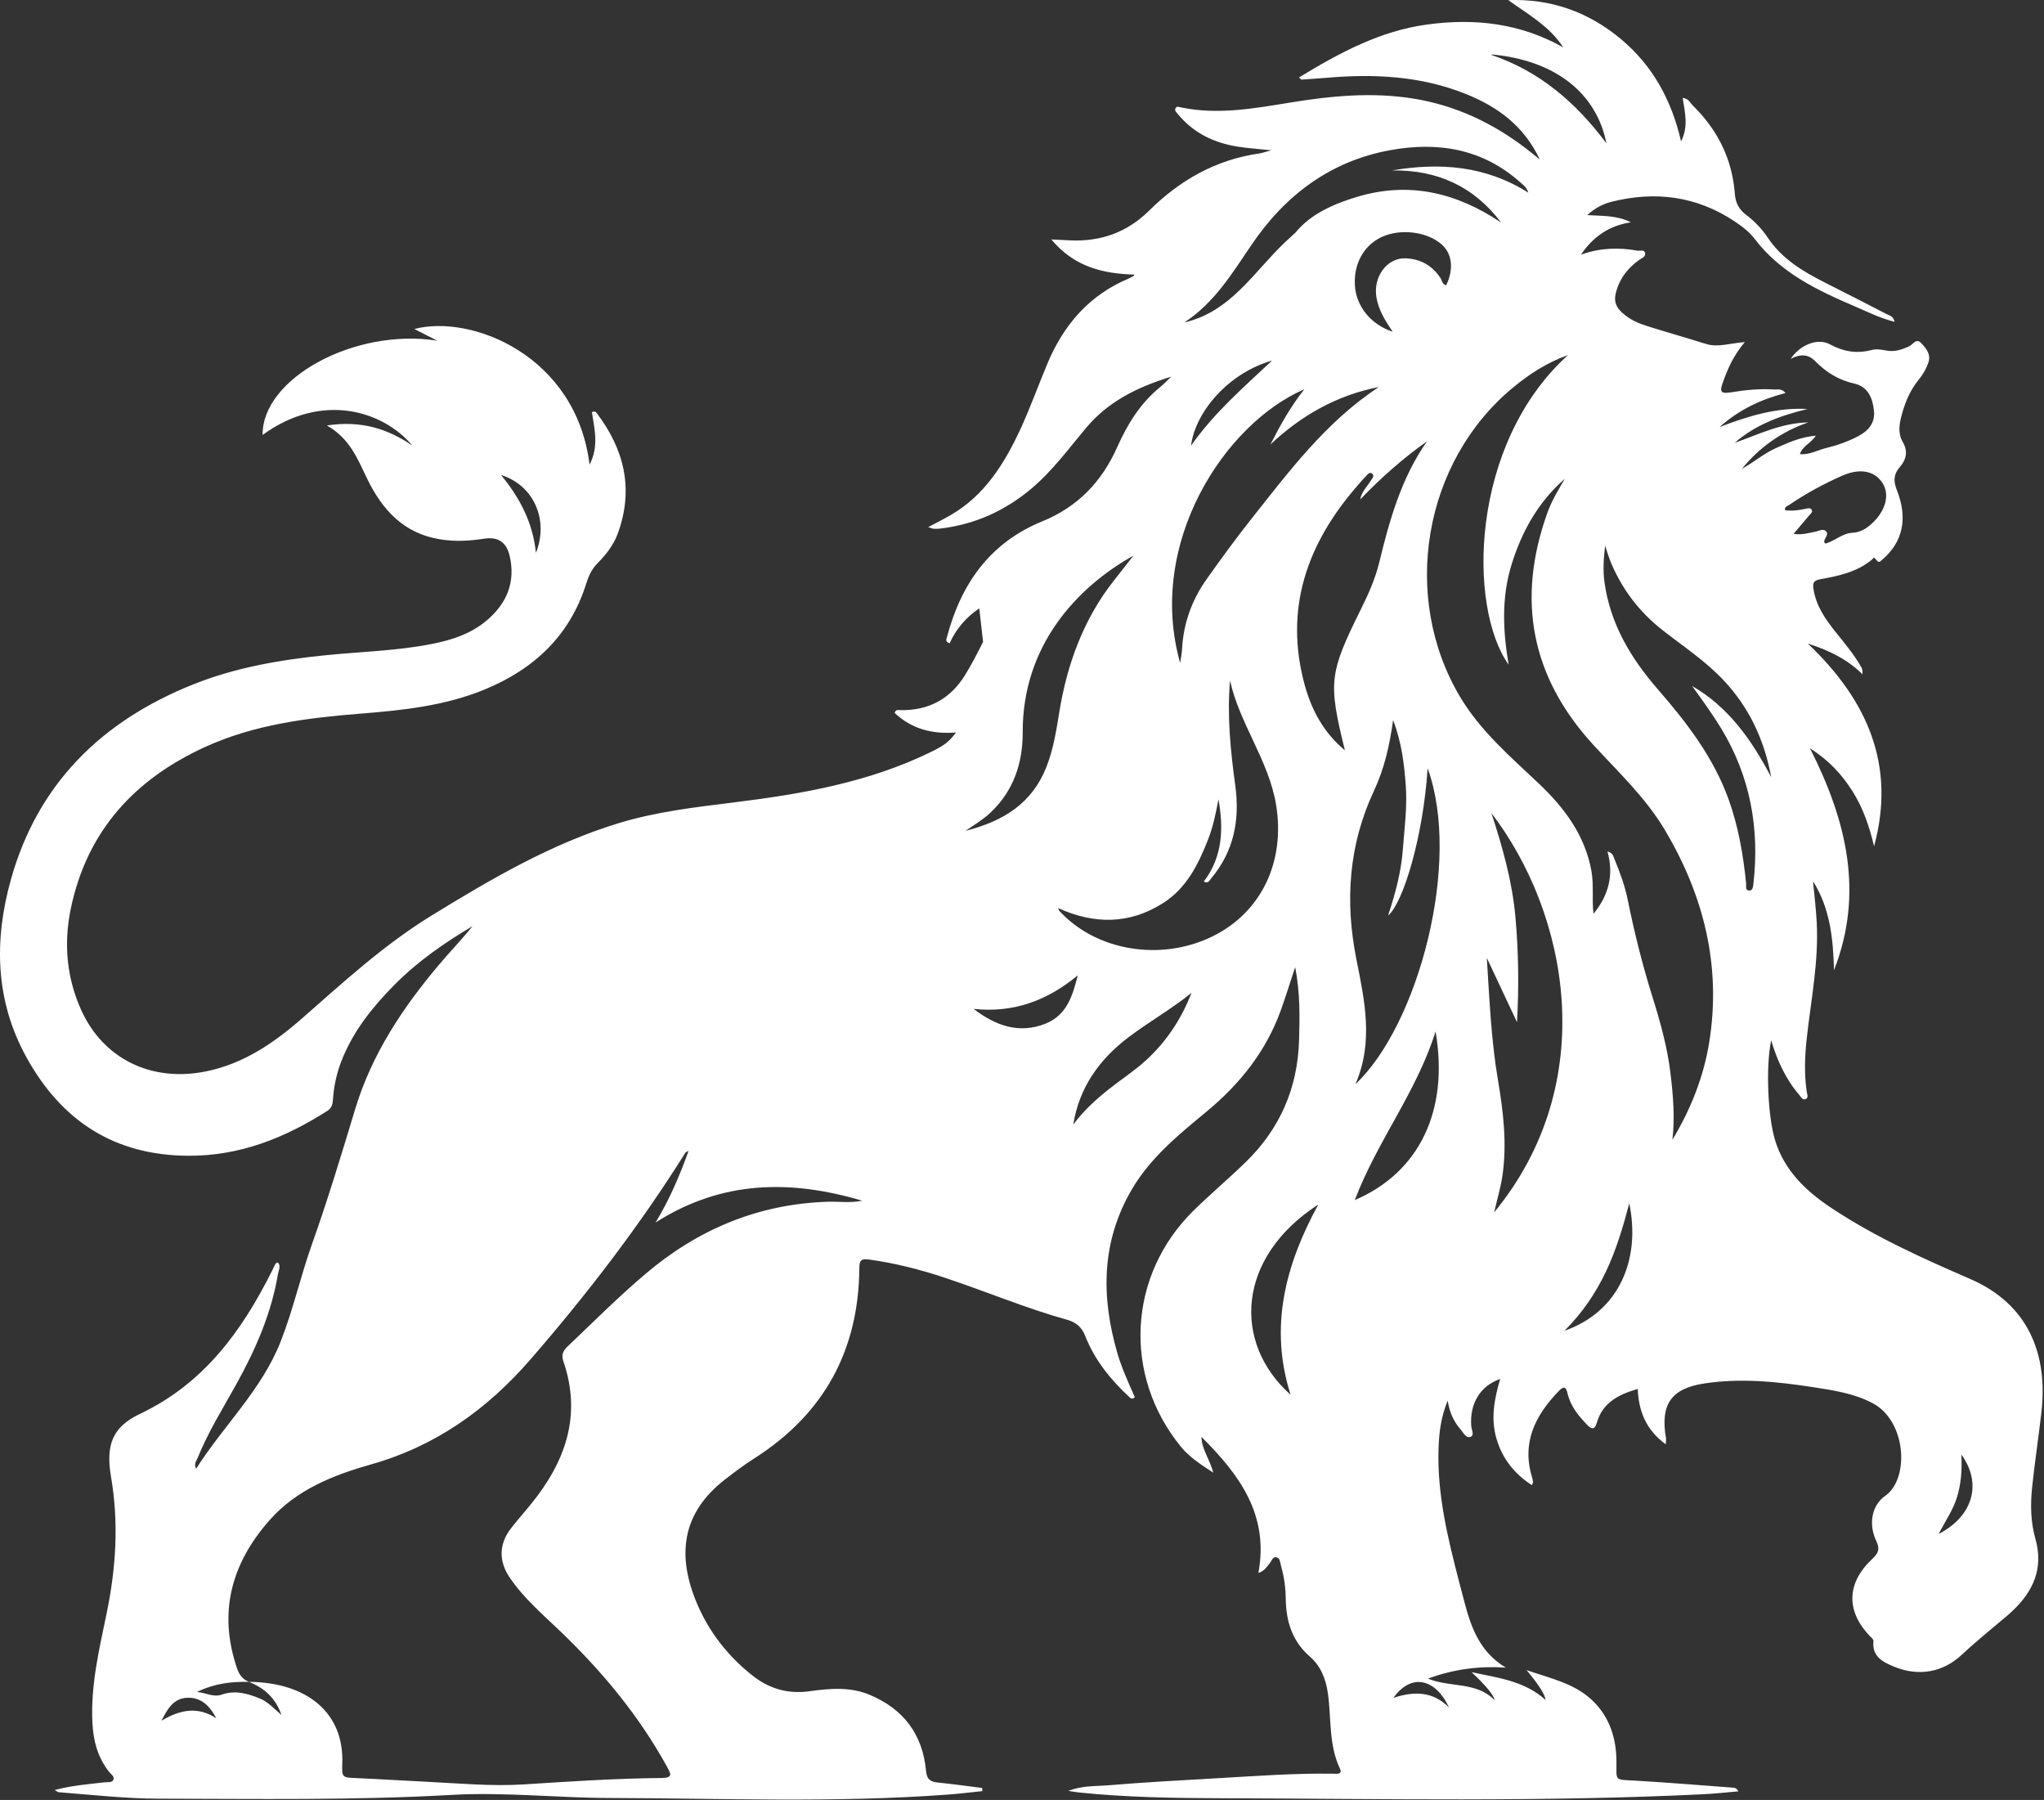 <?xml version="1.0" encoding="utf-8"?>
<svg xmlns="http://www.w3.org/2000/svg" fill="none" height="100%" overflow="visible" preserveAspectRatio="none" style="display: block;" viewBox="0 0 1371 1207" width="100%">
<rect x="0" y="0" width="1371" height="1207" fill="#333333" stroke="none"/>
<path d="M656.832 407.928C647.974 413.999 641.219 421.743 636.975 431.364C633.747 430.276 634.811 428.603 635.134 427.372C644.483 391.686 663.897 363.959 698.96 349.666C722.906 339.902 739.009 323.074 749.373 299.806C756.211 284.448 764.926 270.262 778.292 259.47C780.336 257.821 782.129 255.873 785.608 252.563C762.356 259.757 743.241 269.414 728.644 286.755C716.809 300.821 705.966 315.76 691.716 327.723C673.903 342.698 653.652 351.745 630.555 354.458C629.097 354.626 627.615 354.637 626.144 354.566C625.451 354.53 624.781 354.159 622.594 353.466C628.296 350.419 633.102 348.052 637.728 345.363C660.49 332.145 673.664 310.932 684.328 287.998C691.142 273.322 696.534 257.988 702.858 243.085C713.736 217.438 730.915 197.742 757.084 186.771C758.208 186.293 759.272 185.66 760.336 185.062C760.515 184.967 760.587 184.692 760.934 184.154C740.073 183.497 720.826 179.242 705.165 160.562C710.58 160.825 713.868 160.969 717.155 161.148C737.885 162.283 755.913 155.949 770.712 141.297C791.37 120.837 815.447 107.117 844.533 102.922C846.685 102.611 848.765 101.822 852.662 100.783C843.863 99.838 836.786 99.408 829.817 98.273C814.048 95.703 800.372 89.082 790.043 76.486C789.135 75.374 787.712 74.251 788.429 72.674C789.254 70.881 790.952 71.789 792.303 72.064C816.702 77.084 840.671 72.817 864.688 68.885C892.364 64.356 920.027 61.571 948.12 66.124C976.262 70.69 1000.96 82.342 1023.39 99.432C1026.27 101.619 1029.04 103.95 1032.8 106.961C1022.2 84.362 1004.49 71.574 983.231 63.029C953.105 50.922 921.677 49.393 889.769 52.165C884.163 52.655 878.556 52.99 872.937 53.372C872.758 53.372 872.567 53.074 871.264 51.962C898.425 35.422 925.657 20.722 957.397 16.419C989.316 12.093 1019.88 15.595 1048.52 31.777C1039.32 17.471 1024.89 9.655 1011.68 0.082C1040.17 -0.958 1065.1 7.898 1086.75 25.801C1108.29 43.62 1121.14 66.841 1127.56 94.795C1132.69 84.828 1130.11 75.446 1128.66 65.682C1132.69 65.969 1133.73 69.088 1135.62 70.941C1152.2 87.23 1161.94 106.806 1163.64 130.123C1164.06 135.907 1166.47 140.508 1171.03 143.926C1176.79 148.265 1181.79 153.487 1185.7 159.343C1195.25 173.649 1209.22 181.979 1224 189.46C1237.79 196.44 1251.58 203.443 1265.31 210.554C1267.3 211.582 1270.06 212.024 1270.77 215.765C1261.29 213.494 1253.01 209.251 1244.6 205.654C1219.22 194.802 1194.35 183.078 1176.95 160.192C1173.24 155.316 1168.21 151.575 1163.07 148.181C1137.77 131.497 1110.33 128.007 1081.27 135.214C1075.38 136.672 1070 139.385 1064.61 144.237C1074.98 144.894 1084.6 144.321 1093.88 149.089C1079.75 151.229 1068.93 158.268 1060.38 170.769C1073.26 166.179 1085.67 165.797 1098.18 168.068C1099.98 168.39 1102.71 167.147 1103.38 169.526C1104.12 172.167 1101.2 173.051 1099.51 174.258C1092.75 179.111 1087.57 185.17 1084.8 193.105C1081.82 201.627 1083.15 206.025 1090.36 211.618C1094.9 215.131 1100.18 217.211 1105.58 218.896C1118.45 222.924 1131.43 226.605 1144.31 230.632C1152.35 233.142 1160.16 230.154 1170.33 229.401C1162.74 238.305 1158.89 247.196 1155.62 256.399C1153.72 261.753 1153.25 264.358 1160.81 263.115C1170.44 261.538 1180.29 260.522 1190.14 261.179C1192.43 261.335 1195.06 260.355 1197.62 263.546C1181.63 267.74 1167.2 274.17 1153.38 286.36C1173.67 278.58 1192.31 273.142 1212.38 274.266C1194.55 278.592 1177.6 284.639 1163.53 296.961C1179.6 291.296 1195 283.564 1212.88 283.253C1195.01 289.384 1180.27 299.865 1168.37 314.362C1176.19 310.143 1182.95 304.156 1191.1 300.535C1199.34 296.877 1207.54 293.077 1217.93 292.133C1214.69 297.356 1209.02 298.945 1207.27 304.538C1213.8 305.124 1219.13 301.801 1224.85 300.439C1232.26 298.67 1239.47 296.101 1246.23 292.575C1252.97 289.073 1257.76 283.839 1256.97 275.664C1256.15 267.119 1252.98 259.255 1243.78 257.212C1233.23 254.857 1224.85 249.646 1217.46 242.093C1213.07 237.612 1207.66 237.134 1201.08 240.647C1207.36 231.194 1219.19 226.485 1227.25 230.835C1236.47 235.819 1245.43 237.349 1255.5 234.672C1258.44 233.895 1261.91 234.421 1265 235.03C1270.67 236.142 1275.61 234.504 1280.62 232.198C1283.14 231.038 1285.18 226.389 1288.7 230.142C1292.07 233.727 1295.34 237.671 1293.42 243.241C1291.96 247.459 1289.69 251.284 1286.88 254.714C1280.82 262.123 1277.44 270.728 1275.14 279.859C1273.73 285.476 1273.22 291.237 1276.23 296.352C1279.97 302.71 1278.62 308.195 1274.26 313.227C1270.04 318.091 1269.93 322.632 1272.31 328.656C1279.89 347.813 1276.22 363.613 1262.4 375.433C1260.23 377.285 1260.09 377.393 1257.85 374.68C1256.62 373.186 1256.29 374.68 1255.86 375.038C1245.67 383.655 1233.13 386.248 1220.58 388.483C1215.95 389.308 1215.85 391.662 1216.42 395.236C1218.2 406.35 1224.33 415.182 1231.12 423.667C1237.26 431.328 1243.58 438.857 1248.48 447.414C1249.18 448.61 1249.35 450.103 1249.24 452.135C1239.27 442.347 1227.38 436.264 1212.58 431.555C1252.68 469.632 1271.75 513.218 1257.03 567.524C1253.96 554.569 1249.8 542.127 1242.67 530.786C1235.55 519.444 1226.78 509.871 1214.02 501.78C1238.69 550.374 1250.34 598.848 1230.13 650.68C1229.61 629.73 1227.62 609.186 1216.06 590.888C1216.93 600.091 1218.05 609.197 1218.55 618.424C1219.97 644.896 1214.65 670.698 1211.82 696.752C1210.54 708.5 1210.11 720.224 1211.84 731.96C1212.09 733.621 1213.1 735.808 1211.51 736.8C1209.24 738.21 1208.08 735.665 1206.92 734.326C1197.78 723.725 1192.1 711.284 1188 697.636C1184.29 715.348 1185.74 748.656 1190.62 764.598C1196.89 785.059 1211.37 798.731 1228.45 810.073C1257.63 829.434 1289.51 843.775 1321.47 857.626C1360.84 874.681 1373.66 908.407 1369.27 946.926C1367.36 963.741 1364.81 980.485 1363.04 997.3C1361.82 1008.81 1362.03 1020.56 1365.18 1031.67C1370.8 1051.43 1364.04 1066.72 1350.06 1080.05C1349.18 1080.9 1348.29 1081.76 1347.36 1082.55C1336.74 1091.52 1325.95 1100.22 1315.73 1109.74C1303.1 1121.48 1286.88 1124.41 1270.36 1117.59C1263.31 1114.67 1255.61 1111.05 1256.6 1100.9C1256.77 1099.23 1255.42 1098.36 1254.39 1097.31C1238.15 1080.56 1238.4 1061.67 1255.75 1045.42C1260.04 1041.4 1261.06 1038.72 1258.44 1033.21C1253.26 1022.28 1255.24 1009.54 1264.5 1003.08C1280.9 991.647 1278.85 952.865 1255.95 940.866C1243.55 934.365 1229.89 932.309 1216.32 930.218C1192.01 926.477 1167.5 923.967 1143.03 927.72C1120.58 931.162 1113.57 942.097 1117.47 964.53C1117.59 965.211 1117.42 965.94 1117.29 968.509C1104.03 958.805 1099.13 946.376 1098.5 931.365C1085.61 935.142 1074.94 940.532 1071.09 953.977C1069.6 959.14 1067.36 958.363 1064.54 955.423C1058.71 949.352 1053.36 942.85 1051.43 934.437C1050.23 929.154 1048.38 929.847 1045.4 932.943C1029.63 949.256 1020.48 967.577 1027.7 990.906C1027.99 991.838 1028.17 992.818 1028.25 993.786C1028.29 994.216 1027.97 994.671 1027.51 995.925C1015.66 988.181 1007.65 978.13 1003.72 964.613C999.789 951.097 1002.31 938.046 1006.23 924.72C992.759 929.334 985.754 941.225 986.818 956.212C986.997 958.674 989.137 962.414 986.387 963.49C983.375 964.673 981.629 960.801 979.764 958.638C975.341 953.535 972.364 947.69 971.025 939.193C966.435 950.499 965.239 960.789 964.893 971.103C963.853 1001.65 970.99 1031 978.569 1060.26C979.8 1065 981.067 1069.75 982.311 1074.5C986.842 1091.88 993.022 1108.22 1010.02 1118.23C992.126 1117.1 975.174 1119.25 957.804 1125.63C972.699 1131.8 990.081 1127.42 1002.45 1140.03C1001.93 1136.69 996.796 1130.45 987.057 1121.31C1005.51 1125.21 1022.74 1127.32 1036.67 1139.93C1036.34 1136.33 1032.09 1129.66 1023.9 1119.91C1039.78 1125.51 1056.9 1128.76 1069.31 1141.47C1079.69 1152.1 1084 1165.61 1084.22 1180.4C1084.45 1194.83 1082.01 1193.18 1097.67 1194.09C1119.22 1195.34 1140.73 1197.16 1162.26 1198.75C1163.46 1198.83 1164.73 1198.9 1165.99 1201.23C1157.77 1201.93 1149.99 1202.81 1142.18 1203.18C1034.43 1208.43 926.602 1206.19 818.806 1205.85C786.959 1205.74 754.992 1205.25 723.216 1201.93C721.626 1201.76 720.06 1201.46 716.498 1200.91C726.396 1197.23 734.824 1197.88 742.906 1197.2C767.843 1195.09 792.853 1193.81 817.85 1192.35C843.325 1190.87 868.801 1189.01 894.36 1189.39C896.476 1189.43 900.648 1190.01 898.747 1185.98C891.108 1169.84 893.069 1152.27 890.654 1135.37C889.291 1125.77 885.872 1117.19 878.544 1110.82C866.649 1100.47 862.608 1087.14 862.405 1072.04C862.309 1064.66 861.353 1057.35 859.285 1050.26C858.639 1048.02 858.747 1044.71 855.985 1044.23C853.582 1043.81 852.853 1046.92 851.467 1048.55C849.59 1050.73 848.215 1053.45 844.043 1054.78C851.323 1016.04 831.49 988.91 805.871 963.574C806.098 971.951 811.299 978.238 813.833 987.548C804.951 981.751 797.718 977.019 792.135 970.195C752.984 922.318 756.462 855.176 800.551 811.806C811.92 800.619 824.174 790.353 835.603 779.227C858.472 756.962 870.367 729.713 871.323 697.78C871.801 681.861 872.112 665.954 868.729 648.517C865.214 659.129 862.393 668.296 859.153 677.319C849.243 704.89 831.693 726.881 809.314 745.393C790.581 760.894 771.633 776.239 759.093 797.703C738.638 832.708 738.495 869.494 749.445 907.284C752.434 917.609 756.977 927.338 761.185 936.922C759.272 938.655 758.327 937.592 757.491 936.815C744.938 925.174 734.298 912.076 727.962 895.99C725.607 890.014 722.009 886.751 715.577 884.947C687.89 877.202 661.351 866.016 634.106 856.933C617.31 851.328 600.214 846.954 582.629 844.564C578.158 843.954 576.437 844.91 576.413 849.763C576.102 905.144 552.922 948.013 506.023 977.891C499.197 982.241 492.706 987.129 486.31 992.089C461.05 1011.67 453.71 1036.71 464.768 1068.22C472.49 1090.24 486.25 1109.01 504.816 1123.66C515.874 1132.38 528.45 1136.08 542.724 1134.13C556.353 1132.26 570.113 1130.93 583.358 1136.5C606.013 1146.01 618.864 1163 621.123 1187.43C621.673 1193.32 624.1 1194.84 629.229 1195.34C639.115 1196.31 648.966 1197.73 658.828 1198.96C658.864 1199.67 658.888 1200.36 658.924 1201.07C651.153 1201.86 643.395 1202.84 635.612 1203.41C560.059 1209.01 484.409 1205.9 408.808 1205.68C373.493 1205.58 338.179 1201.61 302.817 1203.61C237.545 1207.32 172.224 1206.24 106.916 1206.15C84.345 1206.11 61.87 1203.59 39.383 1201.8C38.762 1201.75 38.188 1201.17 36.658 1200.34C48.17 1197.27 59.097 1196.47 69.928 1195.18C72.079 1194.92 75.008 1195.62 76.013 1193.53C77.088 1191.3 74.399 1189.71 73.108 1188.08C65.493 1178.41 62.575 1167.25 61.978 1155.17C60.734 1130.08 66.556 1105.92 71.565 1081.68C77.818 1051.35 79.743 1021.03 74.47 990.332C70.776 968.796 75.558 956.785 93.909 948.097C136.575 927.887 162.254 892.643 182.505 852.093C183.27 850.563 183.952 848.974 184.765 847.468C184.956 847.121 185.53 846.99 186.307 846.548C188.674 848.938 186.892 851.579 186.51 853.922C182.099 880.704 171.375 905.096 158.285 928.628C149.343 944.703 139.564 960.359 132.642 977.485C131.793 979.588 129.821 981.632 131.566 984.871C149.976 955.913 175.416 932.142 188.16 899.826C196.636 878.326 201.633 855.702 209.367 833.975C219.983 804.133 229.117 773.825 238.298 743.529C249.392 706.898 270.121 675.742 294.533 646.82C301.861 638.143 309.787 629.969 316.948 621.065C297.88 632.359 279.924 644.836 264.299 660.683C250.181 675.001 237.843 690.322 230.025 708.966C226.295 717.857 224.012 727.12 223.378 736.764C223.163 739.991 222.792 742.859 219.541 744.939C191.077 763.081 160.903 775.175 126.342 775.02C76.67 774.781 41.32 751.655 17.781 709.073C-3.295 670.949 -4.084 630.518 7.321 589.765C25.301 525.491 68.254 483.567 129.175 459.103C157.843 447.594 188.088 442.407 218.728 439.347C242.386 436.981 266.26 436.431 289.643 431.83C302.949 429.213 315.872 425.054 326.5 416.043C339.937 404.653 345.926 390.395 341.861 372.803C339.698 363.457 334.043 359.741 324.443 361.258C314.664 362.8 304.957 363.23 295.154 361.653C270.874 357.745 256.421 341.945 246.319 321.102C239.936 307.92 234.699 294.033 219.23 285.309C241.669 281.891 259.649 287.173 276.589 298.79C256.756 275.222 215.727 262.829 176.157 291.643C175.643 253.961 237.664 219.745 293.254 228.433C287.288 225.398 282.949 223.187 277.904 220.617C316.218 210.542 386.452 238.424 395.442 311.589C401.778 299.483 398.79 287.747 397.02 276.381C398.574 275.628 399.459 275.975 400.081 276.788C418.766 301.287 425.245 327.951 414.402 357.697C411.557 365.501 406.512 371.907 400.834 377.655C396.841 381.695 394.809 386.212 393.159 391.483C382.232 426.249 358.191 448.693 325.185 462.318C298.478 473.337 270.145 476.3 241.705 478.559C206.116 481.392 170.825 485.79 137.878 500.764C90.263 522.408 58.248 557.294 47.453 609.484C42.659 632.67 44.667 655.604 54.446 677.247C69.306 710.161 101.572 725.733 137.771 718.527C163.258 713.447 183.844 699.369 202.816 682.709C230.503 658.412 257.676 633.482 289.201 614.109C329.201 589.538 369.692 565.791 414.976 551.987C440.165 544.303 466.334 541.291 492.395 538.064C537.847 532.435 582.761 524.619 624.423 504.254C633.915 499.617 636.593 497.299 641.219 491.192C625.523 492.399 611.548 488.933 600.119 478.093C600.788 475.536 602.462 476.181 603.825 476.205C622.582 476.563 637.166 468.927 647.077 453.055C651.62 445.789 655.517 438.093 659.39 430.432M167.084 1127.81C205.769 1128.15 230.826 1148.4 229.583 1182.42C229.224 1192.12 229.583 1191.94 239.182 1192.35C254.628 1193.01 270.049 1194.02 285.495 1194.76C307.551 1195.82 329.608 1197.98 351.712 1196.55C382.316 1194.57 412.932 1192.58 443.608 1192.27C451.498 1192.19 450.063 1189.59 447.469 1184.86C428.748 1150.74 404.241 1121.21 376.291 1094.34C364.264 1082.79 351.449 1071.95 341.969 1058.01C334.294 1046.73 334.629 1035.23 342.937 1024.6C347.169 1019.18 351.736 1014.04 356.075 1008.71C379.136 980.425 390.362 949.376 377.941 913.032C376.422 908.598 377.498 905.945 380.774 902.826C398.025 886.429 414.869 869.566 433.04 854.161C468.067 824.462 508.175 807.539 554.488 805.878C562.45 805.591 570.423 806.834 578.301 805.149C530.782 791.094 484.612 791.178 439.723 819.777C449.298 803.99 455.802 788.441 461.851 771.769C460.512 772.486 459.962 772.594 459.759 772.917C428.927 822.12 393.661 868 355.621 911.801C326.631 945.181 292.046 969.788 248.925 981.978C223.486 989.161 198.907 998.901 180.772 1019.43C155.129 1048.47 146.139 1081.39 159.086 1119C160.532 1123.22 162.923 1126.26 167.119 1127.83C155.332 1127.52 143.868 1128.85 132.116 1134.58C138.392 1135.14 143.102 1138.35 148.841 1136.33C157.675 1133.22 166.235 1135.62 174.472 1139.04C179.708 1141.2 183.557 1145.53 188.805 1150.01C184.645 1138.18 176.97 1131.89 167.107 1127.83L167.084 1127.81ZM1068.83 612.771C1078.8 600.593 1082.68 586.885 1078.19 570.966C1081.86 571.934 1082.18 574.372 1082.97 576.272C1086.65 585.116 1089.92 594.091 1091.82 603.521C1096.2 625.176 1101.54 646.581 1108.13 667.675C1113.49 684.777 1118.36 702.01 1120.48 719.865C1122.24 734.589 1123.51 749.337 1121.76 764.288C1134.09 743.827 1142.78 721.981 1146.5 698.64C1154.61 647.764 1142.87 600.748 1116.87 556.827C1103.96 535.017 1085.58 517.843 1068.68 499.426C1026.79 453.749 1017.1 401.833 1037.91 343.822C1040.81 335.743 1045.25 328.441 1049.6 321.067C1031.78 336.555 1020.78 356.323 1013.91 378.444C1007.03 400.542 1008.05 423.106 1011.91 445.717C984.487 407.282 985.682 297.989 1051.7 238.102C1036.98 243.432 1025.54 251.057 1014.72 259.996C954.683 309.677 939.417 400.076 979.226 467.098C993.082 490.415 1013.23 507.481 1032.44 525.695C1049.42 541.817 1063.11 560.186 1067.43 583.98C1069.14 593.434 1067.67 603.043 1068.83 612.771ZM909.136 727.036C951.3 687.418 980.518 578.089 957.576 515.178C954.576 561.19 941.222 605.361 931.061 613.954C936.034 598.716 939.824 584.602 940.924 569.902C941.999 555.477 943.984 541.112 942.908 526.603C941.832 512.13 940.135 497.789 934.408 482.85C932.053 500.227 928.407 515.68 921.581 530.284C904.617 566.544 902.023 604.25 909.77 643.175C915.269 670.818 921.485 698.58 909.148 727.036H909.136ZM997.278 642.338C999.035 669.742 1000.15 697.206 1004.76 724.359C1008.38 745.68 1010.91 767.072 1007.7 788.752C1006.55 796.532 1004.21 804.037 1002.18 813.013C1073.9 725.721 1051.99 612.711 1000.3 545.127C1007.92 568.324 1014.33 591.151 1016.47 615.006C1018.56 638.442 1018.86 661.878 1017.53 685.47M817.3 535.961C815.507 545.318 813.654 554.449 810.235 563.15C803.695 579.786 795.781 595.657 780.073 605.624C757.526 619.942 733.952 619.894 709.779 608.97C710.078 609.795 710.114 610.333 710.401 610.644C735.076 637.761 778.842 645.003 813.618 627.746C846.266 611.552 862.214 577.515 855.902 539.57C850.94 509.74 831.502 485.539 825.035 456.366C822.99 480.125 825.369 503.465 828.561 526.794C831.693 549.657 827.689 570.81 812.434 588.952C811.358 590.231 810.617 592.705 807.401 591.175C820.229 574.396 820.707 555.417 817.288 535.937L817.3 535.961ZM902.083 503.119C890.797 457.441 891.455 451.55 912.973 408.227C917.887 398.319 922.418 388.172 925.036 377.452C932.017 348.829 939.824 320.601 957.182 295.933C940.876 307.442 926.136 320.553 912.364 334.918C913.26 329.648 916.966 326.325 919.489 322.286C920.35 320.923 922.083 319.238 920.481 317.732C918.724 316.071 917.373 318.163 916.273 319.262C914.193 321.33 912.304 323.588 910.367 325.811C876.607 364.641 861.09 408.382 875.209 459.652C879.871 476.599 888.215 491.694 902.083 503.131V503.119ZM924.892 259.518C896.93 264.968 872.997 278.413 852.136 298.049C858.711 285.118 865.561 272.796 874.874 261.024C821.365 284.102 768.871 364.378 791.585 444.57C792.076 441.092 792.685 438.26 792.841 435.392C793.749 418.015 799.428 402.263 809.47 388.172C818.986 374.823 828.609 361.521 838.795 348.674C864.533 316.25 889.303 282.847 924.892 259.506V259.518ZM1134.97 459.999C1159.06 473.922 1174.55 495.47 1188.06 521.225C1183.19 495.159 1172.82 474.03 1156.14 456.234C1144.01 443.279 1129.14 433.515 1115.24 422.64C1099.85 410.605 1088.28 395.582 1080.66 377.584C1079.06 373.795 1077.94 369.804 1076.6 365.907C1075.63 374.321 1075.09 382.364 1076.2 390.455C1080.09 418.54 1093.97 441.534 1112.16 462.449C1131.57 484.75 1149.44 508.067 1159.56 536.331C1166.05 554.461 1169.26 573.272 1171.2 592.346C1171.37 594.115 1170.45 596.959 1173.11 597.186C1175.47 597.39 1175.85 594.868 1176.07 592.86C1180.33 555.62 1174.04 520.603 1154.37 488.299C1148.42 478.523 1141.67 469.321 1134.96 459.999H1134.97ZM868.92 155.985C879.309 143.221 895.185 136.576 909.877 132.119C945.036 121.434 977.051 129.143 1006.9 149.28C988.647 125.02 964.08 113.821 933.679 114.287C965.861 108.814 996.465 111.108 1025.13 129.203C1024 125.51 1021.7 124.028 1019.79 122.331C994.493 99.707 964.486 94.843 932.388 100.711C892.268 108.049 861.963 130.971 839.5 164.1C826.457 183.329 814.479 203.132 794.395 216.219C825.513 209.096 840.982 182.314 861.915 162.439M760.276 372.576C722.535 393.61 685.727 432.822 685.978 491.144C686.061 511.473 679.881 530.379 664.304 544.984C659.617 549.382 654.142 552.752 647.591 557.138C673.234 550.661 692.373 538.53 701.889 514.281C706.504 502.509 708.476 490.164 710.473 477.818C715.733 445.323 726.695 415.23 747.281 389.105C751.31 383.99 755.327 378.874 760.288 372.576H760.276ZM884.222 807.73C829.159 843.393 826.72 900.663 865.669 935.297C851.216 890.014 861.999 848.436 884.222 807.73ZM1203.03 357.984C1208.85 358.844 1213.06 357.374 1217.36 356.609C1219.9 356.155 1222.96 354.076 1224.97 356.466C1226.71 358.546 1223.7 360.888 1223.54 363.266C1223.52 363.613 1224 364.007 1224.35 364.533C1230.67 362.824 1235.75 357.577 1242.52 357.255C1247.86 356.992 1251.81 354.482 1255.48 351.136C1264.93 342.495 1267.72 331.62 1262.61 323.768C1257.42 315.796 1247.65 313.657 1235.49 319.059C1223.2 324.521 1211.32 330.926 1200.15 338.527C1198.97 339.328 1196.79 339.663 1197.32 342.113C1202.06 342.806 1206.63 342.16 1211.2 341.169C1212.58 340.87 1214.34 340.332 1215.18 341.862C1216.04 343.439 1214.44 344.491 1213.53 345.578C1210.25 349.463 1206.98 353.335 1203.03 357.996V357.984ZM908.706 804.754C952.197 786.123 971.982 744.497 962.896 691.661C950.212 732.295 923.828 764.957 908.706 804.754ZM934.169 222.493C928.945 214.809 924.665 207.781 923.243 199.487C920.864 185.636 930.368 172.657 942.884 173.231C952.795 173.685 960.709 177.999 966.22 186.484C967.308 188.17 967.367 190.799 970.021 191.289C975.162 180.557 974.11 170.446 967.26 164.16C957.541 155.268 939.154 152.985 926.411 159.092C914.683 164.709 907.953 176.959 908.777 191.193C909.578 205.188 919.142 217.462 934.181 222.481L934.169 222.493ZM719.893 754.117C726.647 744.951 734.968 737.362 743.767 730.37C751.991 723.833 760.874 718.156 768.668 711.009C782.476 698.341 792.47 683.211 799.189 665.774C785.775 676.698 770.748 685.099 757.096 695.437C737.455 710.328 723.898 729.092 719.893 754.105V754.117ZM653.03 676.542C667.627 687.657 683.431 693.632 701.435 686.366C715.721 680.594 719.534 667.4 722.906 654.038C702.547 670.961 679.821 679.399 653.03 676.542ZM1092.83 806.941C1088.49 823.339 1083.93 838.505 1077.08 852.894C1070.19 867.343 1061.34 880.381 1049.36 892.38C1086.53 879.413 1100.51 843.906 1092.83 806.941ZM1000.77 36.533C1000.59 36.617 1000.42 36.7 1000.24 36.784C1031.98 47.528 1056.5 67.989 1077.49 96.098C1071.12 63.543 1044.52 40.608 1000.77 36.533ZM853.236 241.806C824.126 249.993 801.699 276.166 798.878 298.861C814.263 276.907 833.666 260.151 853.236 241.806ZM1315.57 975.357C1316.13 986.317 1315.29 995.232 1312.63 1004.02C1310.06 1012.51 1304.9 1019.77 1300.34 1028.65C1323.29 1016.79 1329.73 994.922 1315.57 975.357ZM336.051 318.509C348.855 334.046 357.402 350.574 359.483 370.748C368.269 348.518 357.976 325.333 336.051 318.509ZM145.087 1152.22C140.652 1143.77 134.471 1137.59 124.537 1138.55C116.551 1139.32 112.474 1145.46 108.338 1153.86C121.429 1145.98 133.096 1144.45 145.087 1152.22ZM934.623 1138.53C948.61 1133.91 961.271 1134.15 971.97 1145.05C962.562 1125.07 946.303 1122.09 934.623 1138.53Z" fill="white" id="Vector"/>
</svg>